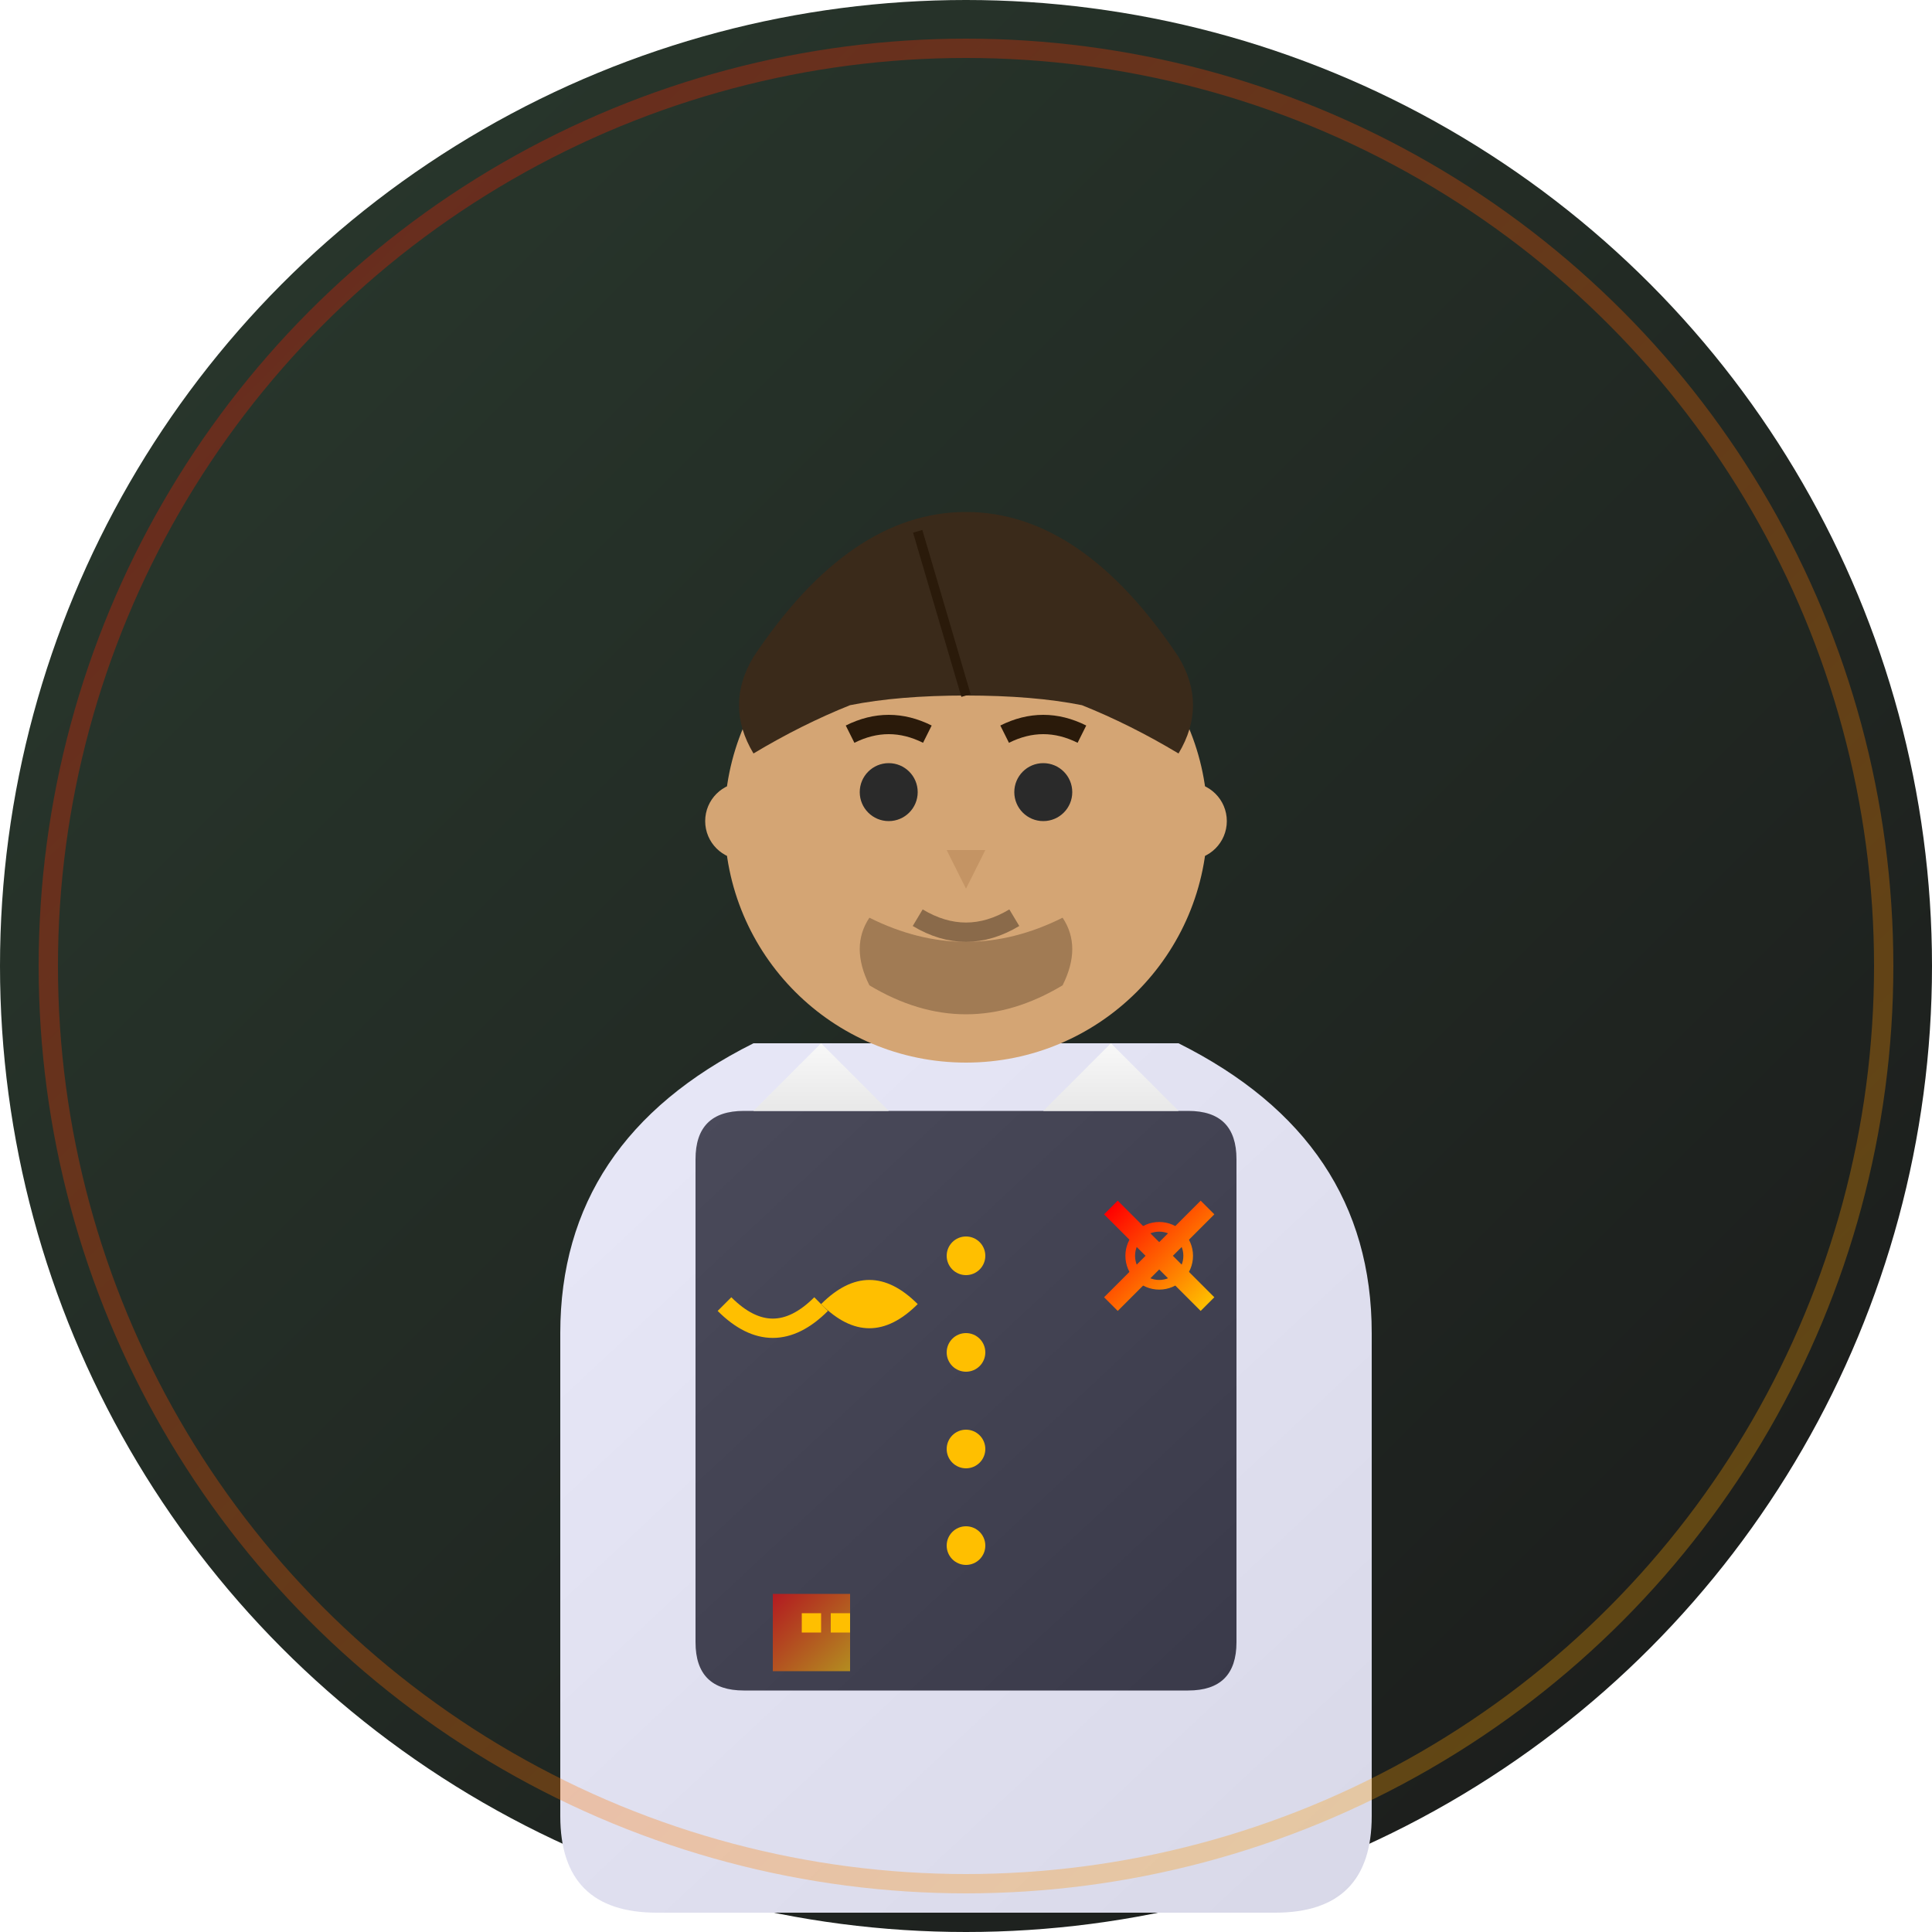 <svg width="200" height="200" viewBox="0 0 200 200" fill="none" xmlns="http://www.w3.org/2000/svg">
    <!-- Background -->
    <circle cx="100" cy="100" r="100" fill="url(#teamBg3)"/>
    
    <!-- Professional shirt -->
    <path d="M58 138Q58 118 78 108L122 108Q142 118 142 138V188Q142 198 132 198H68Q58 198 58 188V138Z" fill="url(#shirt3)"/>
    
    <!-- Vest/Waistcoat -->
    <path d="M72 120Q72 115 77 115H123Q128 115 128 120V170Q128 175 123 175H77Q72 175 72 170V120Z" fill="url(#vest3)"/>
    
    <!-- Face -->
    <circle cx="100" cy="85" r="25" fill="#d4a574"/>
    
    <!-- Hair (neat, engineering style) -->
    <path d="M78 68Q88 53 100 53Q112 53 122 68Q125 73 122 78Q117 75 112 73Q107 72 100 72Q93 72 88 73Q83 75 78 78Q75 73 78 68Z" fill="#3a2a1a"/>
    
    <!-- Side part -->
    <path d="M95 55L100 72" stroke="#2a1a0a" stroke-width="1"/>
    
    <!-- Eyes -->
    <circle cx="92" cy="82" r="3" fill="#2a2a2a"/>
    <circle cx="108" cy="82" r="3" fill="#2a2a2a"/>
    
    <!-- Nose -->
    <path d="M98 88L100 92L102 88Z" fill="#c49464"/>
    
    <!-- Mouth (confident) -->
    <path d="M95 95Q100 98 105 95" stroke="#8a6a4a" stroke-width="2" fill="none"/>
    
    <!-- Ears -->
    <circle cx="77" cy="85" r="4" fill="#d4a574"/>
    <circle cx="123" cy="85" r="4" fill="#d4a574"/>
    
    <!-- Beard (light stubble) -->
    <path d="M90 95Q100 100 110 95Q112 98 110 102Q105 105 100 105Q95 105 90 102Q88 98 90 95Z" fill="#2a1a0a" opacity="0.3"/>
    
    <!-- Eyebrows -->
    <path d="M88 76Q92 74 96 76" stroke="#2a1a0a" stroke-width="2" fill="none"/>
    <path d="M104 76Q108 74 112 76" stroke="#2a1a0a" stroke-width="2" fill="none"/>
    
    <!-- Vest buttons -->
    <circle cx="100" cy="130" r="2" fill="#ffbf00"/>
    <circle cx="100" cy="140" r="2" fill="#ffbf00"/>
    <circle cx="100" cy="150" r="2" fill="#ffbf00"/>
    <circle cx="100" cy="160" r="2" fill="#ffbf00"/>
    
    <!-- Pocket watch chain -->
    <path d="M85 135Q90 130 95 135Q90 140 85 135Z" fill="#ffbf00"/>
    <path d="M85 135Q80 140 75 135" stroke="#ffbf00" stroke-width="2" fill="none"/>
    
    <!-- Tools symbol (engineering background) -->
    <path d="M115 125L125 135M125 125L115 135" stroke="url(#tools3)" stroke-width="2"/>
    <circle cx="120" cy="130" r="3" fill="none" stroke="url(#tools3)" stroke-width="1"/>
    
    <!-- Professional confidence -->
    <circle cx="100" cy="100" r="95" fill="none" stroke="url(#aura3)" stroke-width="2" opacity="0.3"/>
    
    <!-- Collar details -->
    <path d="M78 115L85 108L92 115" fill="url(#collar3)"/>
    <path d="M108 115L115 108L122 115" fill="url(#collar3)"/>
    
    <!-- Construction/Real estate symbol -->
    <rect x="80" y="165" width="8" height="8" fill="url(#building3)" opacity="0.6"/>
    <rect x="83" y="167" width="2" height="2" fill="#ffbf00"/>
    <rect x="86" y="167" width="2" height="2" fill="#ffbf00"/>
    
    <defs>
        <linearGradient id="teamBg3" x1="0" y1="0" x2="200" y2="200" gradientUnits="userSpaceOnUse">
            <stop stop-color="#2a3a2e"/>
            <stop offset="1" stop-color="#1a1a1a"/>
        </linearGradient>
        <linearGradient id="shirt3" x1="58" y1="108" x2="142" y2="198" gradientUnits="userSpaceOnUse">
            <stop stop-color="#e8e8f8"/>
            <stop offset="1" stop-color="#d8d8e8"/>
        </linearGradient>
        <linearGradient id="vest3" x1="72" y1="115" x2="128" y2="175" gradientUnits="userSpaceOnUse">
            <stop stop-color="#4a4a5a"/>
            <stop offset="1" stop-color="#3a3a4a"/>
        </linearGradient>
        <linearGradient id="tools3" x1="115" y1="125" x2="125" y2="135" gradientUnits="userSpaceOnUse">
            <stop stop-color="#ff0000"/>
            <stop offset="1" stop-color="#ffbf00"/>
        </linearGradient>
        <linearGradient id="aura3" x1="5" y1="5" x2="195" y2="195" gradientUnits="userSpaceOnUse">
            <stop stop-color="#ff0000"/>
            <stop offset="1" stop-color="#ffbf00"/>
        </linearGradient>
        <linearGradient id="collar3" x1="0" y1="108" x2="0" y2="115" gradientUnits="userSpaceOnUse">
            <stop stop-color="#f8f8f8"/>
            <stop offset="1" stop-color="#e8e8e8"/>
        </linearGradient>
        <linearGradient id="building3" x1="80" y1="165" x2="88" y2="173" gradientUnits="userSpaceOnUse">
            <stop stop-color="#ff0000"/>
            <stop offset="1" stop-color="#ffbf00"/>
        </linearGradient>
    </defs>
</svg>
